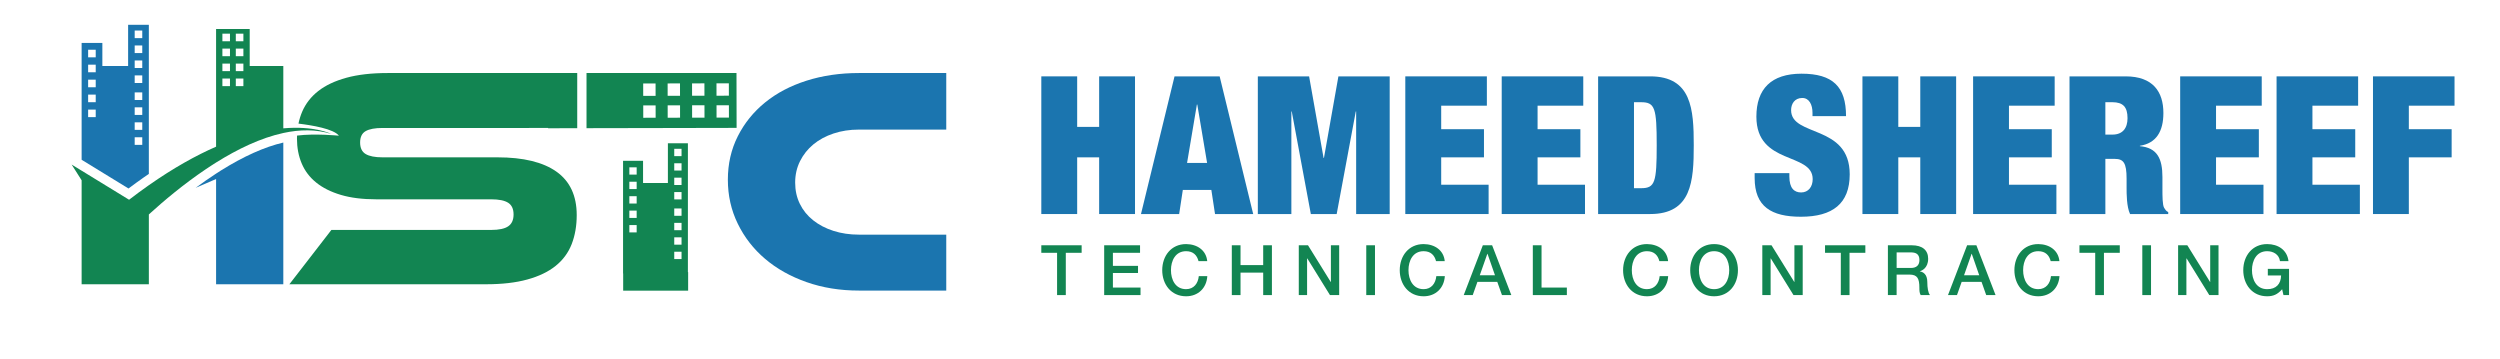 <?xml version="1.0" encoding="utf-8"?>
<!-- Generator: Adobe Illustrator 16.0.2, SVG Export Plug-In . SVG Version: 6.00 Build 0)  -->
<!DOCTYPE svg PUBLIC "-//W3C//DTD SVG 1.1//EN" "http://www.w3.org/Graphics/SVG/1.1/DTD/svg11.dtd">
<svg version="1.1" id="Layer_1" xmlns="http://www.w3.org/2000/svg" xmlns:xlink="http://www.w3.org/1999/xlink" x="0px" y="0px"
	 width="320px" height="46px" viewBox="0 0 320 46" enable-background="new 0 0 320 46" xml:space="preserve">
<polygon fill="#1B75AF" points="133.288,9.775 137.878,9.775 137.878,16.242 140.691,16.242 140.691,9.775 145.281,9.775 
	145.281,27.397 140.691,27.397 140.691,20.14 137.878,20.14 137.878,27.397 133.288,27.397 "/>
<path fill="#1B75AF" d="M150.34,9.776h5.775l4.294,17.621h-4.886l-0.47-3.086h-3.652l-0.469,3.086h-4.886L150.34,9.776z
	 M153.252,13.379h-0.05l-1.258,7.478h2.565L153.252,13.379z"/>
<polygon fill="#1B75AF" points="161.002,9.775 167.566,9.775 169.417,20.214 169.467,20.214 171.316,9.775 177.881,9.775 
	177.881,27.397 173.587,27.397 173.587,14.268 173.539,14.268 171.095,27.397 167.787,27.397 165.345,14.268 165.295,14.268 
	165.295,27.397 161.002,27.397 "/>
<polygon fill="#1B75AF" points="179.879,9.775 190.319,9.775 190.319,13.527 184.473,13.527 184.473,16.537 189.948,16.537 
	189.948,20.14 184.473,20.14 184.473,23.645 190.542,23.645 190.542,27.397 179.879,27.397 "/>
<polygon fill="#1B75AF" points="192.219,9.775 202.658,9.775 202.658,13.527 196.81,13.527 196.81,16.537 202.289,16.537 
	202.289,20.14 196.81,20.14 196.81,23.645 202.88,23.645 202.88,27.397 192.219,27.397 "/>
<g>
	<defs>
		<rect id="SVGID_1_" x="-33.207" y="-174.333" width="389.762" height="389.764"/>
	</defs>
	<clipPath id="SVGID_2_">
		<use xlink:href="#SVGID_1_"  overflow="visible"/>
	</clipPath>
	<path clip-path="url(#SVGID_2_)" fill="#1B75AF" d="M204.559,9.775h6.663c5.306,0,5.579,4.196,5.579,8.81
		c0,4.616-0.273,8.812-5.579,8.812h-6.663V9.775z M209.15,24.089h0.911c1.776,0,1.998-0.739,1.998-5.503
		c0-4.763-0.222-5.503-1.998-5.503h-0.911V24.089z"/>
	<path clip-path="url(#SVGID_2_)" fill="#1B75AF" d="M232,14.86v-0.42c0-1.037-0.419-1.9-1.308-1.9
		c-0.986,0-1.431,0.764-1.431,1.555c0,3.479,7.503,1.776,7.503,8.219c0,3.75-2.198,5.429-6.244,5.429
		c-3.801,0-5.925-1.309-5.925-4.96v-0.618h4.443v0.42c0,1.504,0.618,2.049,1.505,2.049c0.939,0,1.481-0.742,1.481-1.704
		c0-3.479-7.207-1.752-7.207-7.995c0-3.554,1.901-5.503,5.777-5.503c3.997,0,5.698,1.652,5.698,5.429H232z"/>
	<polygon clip-path="url(#SVGID_2_)" fill="#1B75AF" points="238.393,9.775 242.982,9.775 242.982,16.242 245.796,16.242 
		245.796,9.775 250.386,9.775 250.386,27.397 245.796,27.397 245.796,20.14 242.982,20.14 242.982,27.397 238.393,27.397 	"/>
	<polygon clip-path="url(#SVGID_2_)" fill="#1B75AF" points="252.557,9.775 262.997,9.775 262.997,13.527 257.147,13.527 
		257.147,16.537 262.626,16.537 262.626,20.14 257.147,20.14 257.147,23.645 263.219,23.645 263.219,27.397 252.557,27.397 	"/>
	<path clip-path="url(#SVGID_2_)" fill="#1B75AF" d="M264.897,9.775h7.182c3.504,0,4.835,1.975,4.835,4.69
		c0,2.344-0.911,3.874-3.01,4.195v0.05c2.221,0.196,2.887,1.604,2.887,3.948v1.505c0,0.914,0,2.098,0.223,2.444
		c0.124,0.195,0.221,0.394,0.519,0.542v0.248h-4.886c-0.444-0.94-0.444-2.616-0.444-3.356v-1.186c0-1.999-0.396-2.517-1.506-2.517
		h-1.21v7.059h-4.589V9.775z M269.486,17.229h0.914c1.308,0,1.923-0.839,1.923-2.098c0-1.431-0.566-2.049-1.947-2.049h-0.89V17.229z
		"/>
	<polygon clip-path="url(#SVGID_2_)" fill="#1B75AF" points="279.063,9.775 289.501,9.775 289.501,13.527 283.652,13.527 
		283.652,16.537 289.132,16.537 289.132,20.14 283.652,20.14 283.652,23.645 289.724,23.645 289.724,27.397 279.063,27.397 	"/>
	<polygon clip-path="url(#SVGID_2_)" fill="#1B75AF" points="291.401,9.775 301.84,9.775 301.84,13.527 295.991,13.527 
		295.991,16.537 301.47,16.537 301.47,20.14 295.991,20.14 295.991,23.645 302.063,23.645 302.063,27.397 291.401,27.397 	"/>
	<polygon clip-path="url(#SVGID_2_)" fill="#1B75AF" points="303.742,9.775 314.179,9.775 314.179,13.527 308.331,13.527 
		308.331,16.537 313.81,16.537 313.81,20.14 308.331,20.14 308.331,27.397 303.742,27.397 	"/>
	<polygon clip-path="url(#SVGID_2_)" fill="#128552" points="133.288,31.395 138.45,31.395 138.45,32.359 136.422,32.359 
		136.422,37.771 135.306,37.771 135.306,32.359 133.288,32.359 	"/>
	<polygon clip-path="url(#SVGID_2_)" fill="#128552" points="141.335,31.395 145.926,31.395 145.926,32.359 142.451,32.359 
		142.451,34.03 145.666,34.03 145.666,34.942 142.451,34.942 142.451,36.808 145.987,36.808 145.987,37.771 141.335,37.771 	"/>
	<path clip-path="url(#SVGID_2_)" fill="#128552" d="M153.41,33.422c-0.188-0.733-0.661-1.269-1.59-1.269
		c-1.365,0-1.937,1.205-1.937,2.431c0,1.223,0.571,2.429,1.937,2.429c0.992,0,1.537-0.741,1.626-1.67h1.089
		c-0.089,1.525-1.17,2.581-2.716,2.581c-1.91,0-3.054-1.52-3.054-3.34c0-1.822,1.144-3.341,3.054-3.341
		c1.439,0.01,2.573,0.804,2.706,2.179H153.41z"/>
	<polygon clip-path="url(#SVGID_2_)" fill="#128552" points="157.671,31.395 158.787,31.395 158.787,33.933 161.689,33.933 
		161.689,31.395 162.805,31.395 162.805,37.771 161.689,37.771 161.689,34.895 158.787,34.895 158.787,37.771 157.671,37.771 	"/>
	<polygon clip-path="url(#SVGID_2_)" fill="#128552" points="166.244,31.395 167.424,31.395 170.334,36.092 170.354,36.092 
		170.354,31.395 171.415,31.395 171.415,37.771 170.236,37.771 167.334,33.08 167.307,33.08 167.307,37.771 166.244,37.771 	"/>
	<rect x="174.882" y="31.395" clip-path="url(#SVGID_2_)" fill="#128552" width="1.116" height="6.376"/>
	<path clip-path="url(#SVGID_2_)" fill="#128552" d="M183.812,33.422c-0.188-0.733-0.661-1.269-1.589-1.269
		c-1.365,0-1.938,1.205-1.938,2.431c0,1.223,0.572,2.429,1.938,2.429c0.991,0,1.536-0.741,1.626-1.67h1.089
		c-0.091,1.525-1.169,2.581-2.715,2.581c-1.911,0-3.055-1.52-3.055-3.34c0-1.822,1.144-3.341,3.055-3.341
		c1.437,0.01,2.572,0.804,2.704,2.179H183.812z"/>
	<path clip-path="url(#SVGID_2_)" fill="#128552" d="M189.803,31.395h1.189l2.458,6.376h-1.197l-0.601-1.688h-2.543l-0.599,1.688
		h-1.153L189.803,31.395z M189.411,35.235h1.947l-0.954-2.742h-0.027L189.411,35.235z"/>
	<polygon clip-path="url(#SVGID_2_)" fill="#128552" points="196.201,31.395 197.317,31.395 197.317,36.808 200.558,36.808 
		200.558,37.771 196.201,37.771 	"/>
	<path clip-path="url(#SVGID_2_)" fill="#128552" d="M212.399,33.422c-0.187-0.733-0.658-1.269-1.588-1.269
		c-1.366,0-1.939,1.205-1.939,2.431c0,1.223,0.573,2.429,1.939,2.429c0.991,0,1.536-0.741,1.627-1.67h1.088
		c-0.089,1.525-1.169,2.581-2.715,2.581c-1.91,0-3.055-1.52-3.055-3.34c0-1.822,1.145-3.341,3.055-3.341
		c1.438,0.01,2.572,0.804,2.706,2.179H212.399z"/>
	<path clip-path="url(#SVGID_2_)" fill="#128552" d="M222.456,34.584c0,1.82-1.142,3.34-3.053,3.34c-1.91,0-3.056-1.52-3.056-3.34
		c0-1.822,1.146-3.341,3.056-3.341C221.314,31.243,222.456,32.762,222.456,34.584 M217.465,34.584c0,1.223,0.573,2.429,1.938,2.429
		c1.366,0,1.938-1.206,1.938-2.429c0-1.226-0.572-2.431-1.938-2.431C218.038,32.153,217.465,33.358,217.465,34.584"/>
	<polygon clip-path="url(#SVGID_2_)" fill="#128552" points="225.576,31.395 226.754,31.395 229.666,36.092 229.684,36.092 
		229.684,31.395 230.746,31.395 230.746,37.771 229.568,37.771 226.665,33.08 226.639,33.08 226.639,37.771 225.576,37.771 	"/>
	<polygon clip-path="url(#SVGID_2_)" fill="#128552" points="233.604,31.395 238.765,31.395 238.765,32.359 236.739,32.359 
		236.739,37.771 235.623,37.771 235.623,32.359 233.604,32.359 	"/>
	<path clip-path="url(#SVGID_2_)" fill="#128552" d="M241.652,31.395h3.046c1.393,0,2.106,0.643,2.106,1.726
		c0,1.222-0.849,1.533-1.055,1.604v0.019c0.384,0.055,0.946,0.34,0.946,1.349c0,0.741,0.108,1.42,0.349,1.679h-1.196
		c-0.168-0.276-0.168-0.622-0.168-0.938c0-1.17-0.241-1.687-1.268-1.687h-1.645v2.624h-1.116V31.395z M242.769,34.298h1.832
		c0.703,0,1.086-0.348,1.086-1.018c0-0.813-0.523-0.974-1.105-0.974h-1.813V34.298z"/>
	<path clip-path="url(#SVGID_2_)" fill="#128552" d="M251.79,31.395h1.187l2.455,6.376h-1.197l-0.596-1.688h-2.547l-0.599,1.688
		h-1.15L251.79,31.395z M251.398,35.235h1.944l-0.955-2.742h-0.026L251.398,35.235z"/>
	<path clip-path="url(#SVGID_2_)" fill="#128552" d="M262.488,33.422c-0.188-0.733-0.66-1.269-1.59-1.269
		c-1.365,0-1.938,1.205-1.938,2.431c0,1.223,0.573,2.429,1.938,2.429c0.99,0,1.536-0.741,1.626-1.67h1.089
		c-0.089,1.525-1.17,2.581-2.715,2.581c-1.91,0-3.055-1.52-3.055-3.34c0-1.822,1.145-3.341,3.055-3.341
		c1.438,0.01,2.571,0.804,2.707,2.179H262.488z"/>
	<polygon clip-path="url(#SVGID_2_)" fill="#128552" points="266.169,31.395 271.332,31.395 271.332,32.359 269.305,32.359 
		269.305,37.771 268.187,37.771 268.187,32.359 266.169,32.359 	"/>
	<rect x="274.215" y="31.395" clip-path="url(#SVGID_2_)" fill="#128552" width="1.117" height="6.376"/>
	<polygon clip-path="url(#SVGID_2_)" fill="#128552" points="278.798,31.395 279.976,31.395 282.887,36.092 282.906,36.092 
		282.906,31.395 283.97,31.395 283.97,37.771 282.79,37.771 279.888,33.08 279.859,33.08 279.859,37.771 278.798,37.771 	"/>
	<path clip-path="url(#SVGID_2_)" fill="#128552" d="M292.999,37.771h-0.716l-0.17-0.749c-0.598,0.678-1.142,0.902-1.92,0.902
		c-1.91,0-3.055-1.52-3.055-3.34c0-1.822,1.145-3.341,3.055-3.341c1.393,0,2.563,0.74,2.733,2.179h-1.09
		c-0.106-0.84-0.839-1.269-1.644-1.269c-1.364,0-1.939,1.205-1.939,2.431c0,1.223,0.575,2.429,1.939,2.429
		c1.145,0.017,1.77-0.67,1.787-1.75h-1.698v-0.85h2.717V37.771z"/>
	<path clip-path="url(#SVGID_2_)" fill="#128552" d="M79.767,37.208h8.315V34.83c-0.011,0.002-0.021,0.002-0.031,0.005V18.339H85.49
		v5.089h-3.179V20.58h-2.56v5.385v1.663v0.927v5.948v0.495l0.015,0.01V37.208z M86.303,19.047h0.935v0.937h-0.935V19.047z
		 M86.303,20.894h0.935v0.935h-0.935V20.894z M86.303,22.741h0.935v0.936h-0.935V22.741z M86.303,24.588h0.935v0.936h-0.935V24.588z
		 M86.303,26.686h0.935v0.934h-0.935V26.686z M86.303,28.529h0.935v0.938h-0.935V28.529z M86.303,30.378h0.935v0.936h-0.935V30.378z
		 M86.303,32.226h0.935v0.934h-0.935V32.226z M80.557,21.417h0.936v0.936h-0.936V21.417z M80.557,23.264h0.936V24.2h-0.936V23.264z
		 M80.557,25.112h0.936v0.936h-0.936V25.112z M80.557,26.958h0.936v0.937h-0.936V26.958z M80.557,28.805h0.936v0.938h-0.936V28.805z
		"/>
	<path clip-path="url(#SVGID_2_)" fill="#128552" d="M36.264,16.427V8.451h-4.302V3.708h-4.304v15.067
		c-2.55,1.113-5.421,2.7-8.605,4.93c-0.823,0.577-1.667,1.197-2.532,1.862l-6.073-3.722l-1.279-0.783l1.279,2.014v13.309h8.605
		v-8.938c1.915-1.745,4.459-3.882,7.293-5.79h0c0.243-0.163,0.485-0.324,0.731-0.482c0.192-0.125,0.386-0.248,0.581-0.371
		c2.749-1.719,5.711-3.154,8.605-3.78c2.116-0.461,4.196-0.489,6.127,0.116C42.337,17.114,40.258,16.079,36.264,16.427
		 M29.437,11.024h-0.971v-0.97h0.971V11.024z M29.437,9.109h-0.971v-0.97h0.971V9.109z M29.437,7.195h-0.971v-0.97h0.971V7.195z
		 M29.437,5.279h-0.971v-0.97h0.971V5.279z M31.154,11.024h-0.971v-0.97h0.971V11.024z M31.154,9.109h-0.971v-0.97h0.971V9.109z
		 M31.154,7.195h-0.971v-0.97h0.971V7.195z M31.154,5.279h-0.971v-0.97h0.971V5.279z"/>
	<path clip-path="url(#SVGID_2_)" fill="#1B75AF" d="M16.399,3.173v5.277h-3.297V5.497h-2.654V20.45l6,3.678
		c0.644-0.485,1.287-0.953,1.921-1.397c0.228-0.16,0.456-0.318,0.683-0.473V3.173H16.399z M12.252,14.997h-0.971v-0.97h0.971V14.997
		z M12.252,13.081h-0.971v-0.97h0.971V13.081z M12.252,11.166h-0.971v-0.97h0.971V11.166z M12.252,9.25h-0.971V8.28h0.971V9.25z
		 M12.252,7.335h-0.971v-0.97h0.971V7.335z M18.21,18.542h-0.97v-0.97h0.97V18.542z M18.21,16.626h-0.97v-0.97h0.97V16.626z
		 M18.21,14.712h-0.97v-0.97h0.97V14.712z M18.21,12.796h-0.97v-0.971h0.97V12.796z M18.21,10.624h-0.97v-0.97h0.97V10.624z
		 M18.21,8.708h-0.97V7.737h0.97V8.708z M18.21,6.792h-0.97V5.823h0.97V6.792z M18.21,4.877h-0.97v-0.97h0.97V4.877z"/>
	<path clip-path="url(#SVGID_2_)" fill="#1B75AF" d="M36.264,18.246v18.141h-8.605V22.914l-2.614,1.128
		c0.833-0.619,1.709-1.234,2.614-1.822c0.019-0.013,0.036-0.023,0.054-0.033c0.191-0.126,0.384-0.249,0.578-0.371
		C31.18,20.008,33.86,18.808,36.264,18.246"/>
	<path clip-path="url(#SVGID_2_)" fill="#128552" d="M94.271,9.344l-1.704,0.004H76.453h-1.379v7.059l11.47-0.022l7.741-0.016
		L94.271,9.344z M82.328,10.686l1.585-0.003l0.003,1.584l-1.585,0.003L82.328,10.686z M82.337,15.075l-0.002-1.584l1.584-0.004
		l0.003,1.583L82.337,15.075z M85.456,10.68l1.584-0.003l0.003,1.584l-1.584,0.003L85.456,10.68z M85.464,15.068l-0.003-1.584
		l1.585-0.002l0.002,1.583L85.464,15.068z M88.583,10.673l1.583-0.003l0.003,1.583l-1.584,0.004L88.583,10.673z M88.59,15.063
		l-0.001-1.585l1.583-0.002l0.004,1.585L88.59,15.063z M91.71,10.667l1.583-0.002l0.003,1.583l-1.584,0.004L91.71,10.667z
		 M91.718,15.056l-0.002-1.584l1.583-0.002l0.004,1.584L91.718,15.056z"/>
	<path clip-path="url(#SVGID_2_)" fill="#128552" d="M71.233,21.977c-1.724-1.225-4.244-1.838-7.558-1.838H48.965
		c-0.97,0-1.691-0.142-2.162-0.424c-0.472-0.283-0.708-0.775-0.708-1.476c0-0.7,0.237-1.186,0.708-1.454
		c0.471-0.27,1.192-0.405,2.162-0.405h18.752l0.001-0.002h2.43c0.005,0.013,0.012,0.026,0.017,0.039l3.72-0.008V9.348h-8.5H49.611
		c-2.048,0-3.805,0.202-5.273,0.605c-1.47,0.405-2.668,0.97-3.598,1.697c-0.929,0.729-1.616,1.611-2.061,2.648
		c-0.207,0.483-0.364,0.992-0.474,1.524c1.771,0.214,4.51,0.677,5.176,1.548c0,0-3.035-0.312-5.359-0.016
		c-0.005,0.132-0.01,0.265-0.01,0.397c0,1.16,0.202,2.218,0.607,3.174c0.403,0.957,1.023,1.771,1.858,2.445
		c0.835,0.674,1.887,1.2,3.153,1.576c1.266,0.377,2.774,0.566,4.526,0.566h14.712c0.995,0,1.723,0.149,2.182,0.445
		c0.458,0.296,0.687,0.795,0.687,1.495c0,0.701-0.229,1.205-0.687,1.515c-0.458,0.312-1.187,0.465-2.182,0.465H42.417l-5.375,6.953
		h25.178c2.047,0,3.805-0.202,5.274-0.609c1.468-0.403,2.674-0.979,3.618-1.735c0.942-0.755,1.629-1.685,2.061-2.789
		c0.43-1.104,0.647-2.345,0.647-3.719C73.82,25.056,72.958,23.203,71.233,21.977"/>
	<path clip-path="url(#SVGID_2_)" fill="#1B75AF" d="M121.12,30.034h-11.182c-1.165,0-2.247-0.16-3.247-0.479
		c-0.999-0.318-1.866-0.771-2.6-1.354c-0.737-0.582-1.305-1.282-1.707-2.101c-0.403-0.819-0.603-1.728-0.603-2.728
		c0-0.999,0.208-1.915,0.624-2.746c0.416-0.833,0.985-1.547,1.707-2.145c0.721-0.596,1.581-1.061,2.58-1.394
		c1-0.333,2.082-0.499,3.247-0.499h11.182V9.348h-11.182c-2.414,0-4.648,0.326-6.7,0.978c-2.054,0.653-3.823,1.581-5.307,2.789
		c-1.485,1.207-2.65,2.649-3.496,4.328c-0.848,1.679-1.27,3.531-1.27,5.556c0,2.027,0.421,3.906,1.27,5.639
		c0.845,1.734,2.01,3.235,3.496,4.495c1.484,1.264,3.253,2.256,5.307,2.977c2.052,0.722,4.287,1.083,6.7,1.083h11.182V30.034z"/>
</g>
</svg>
